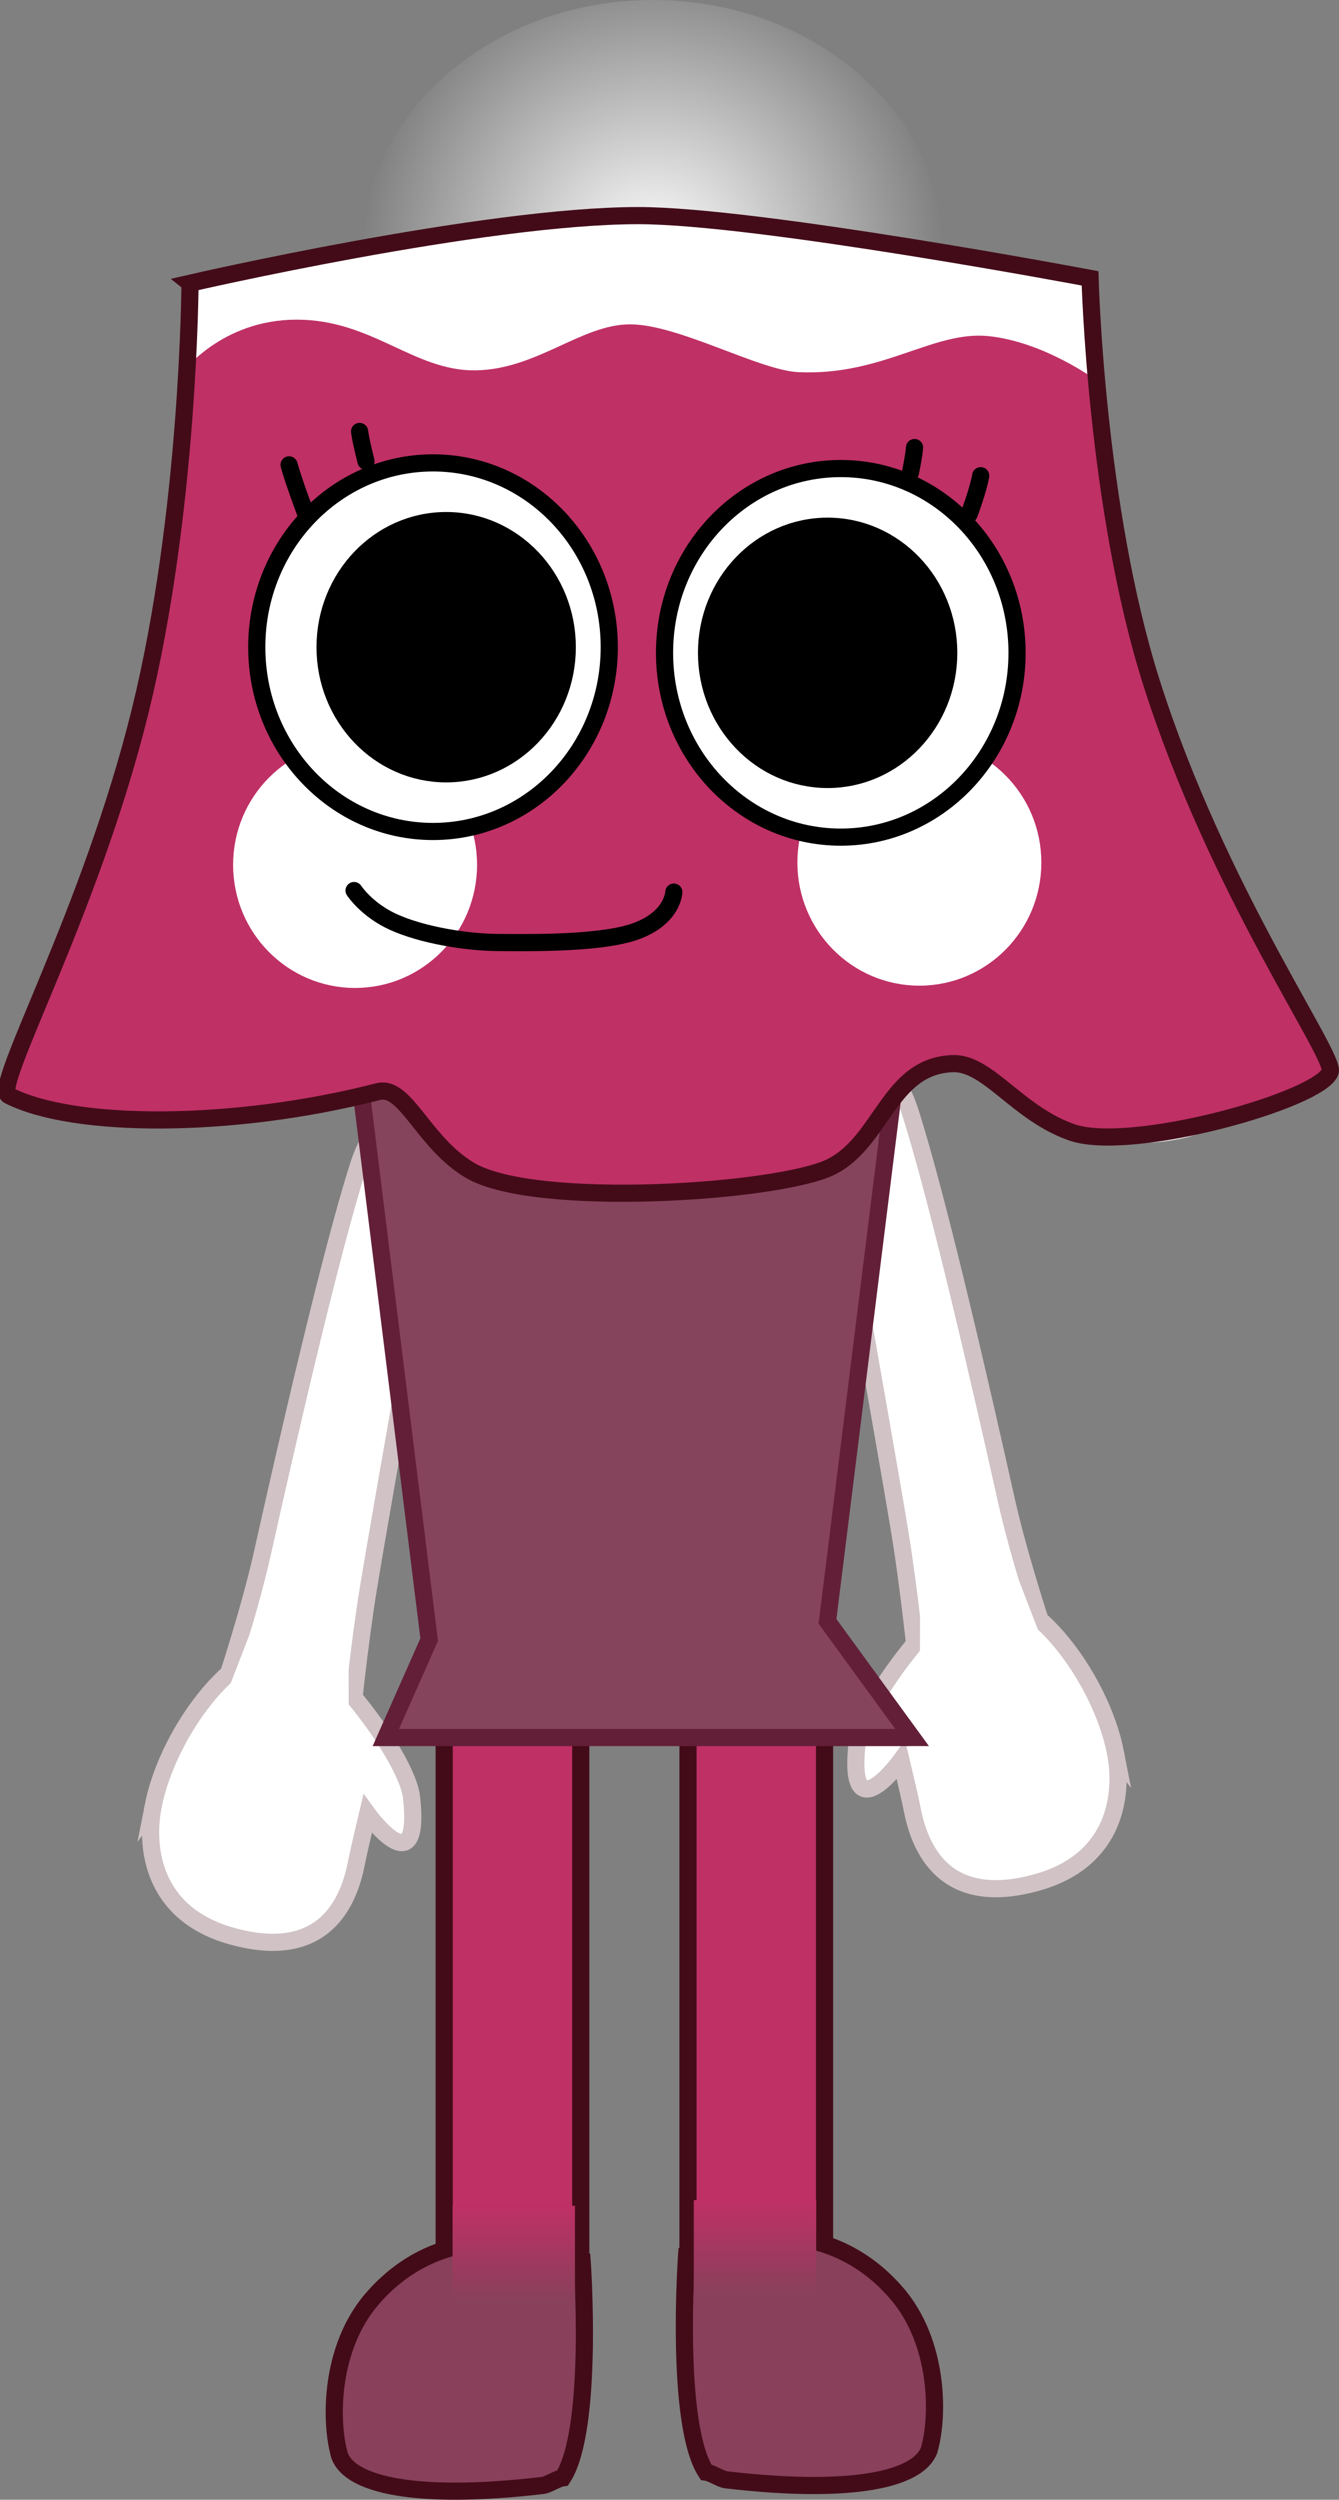 <svg version="1.1" xmlns="http://www.w3.org/2000/svg" xmlns:xlink="http://www.w3.org/1999/xlink" width="156.062" height="291.308" viewBox="0,0,156.062,291.308"><rect x="0" y="0" width="156.062" height="291.308" fill="#808080" stroke="none"/><defs><radialGradient cx="245.131" cy="55.002" r="33.937" gradientUnits="userSpaceOnUse" id="color-1"><stop offset="0" stop-color="#ffffff"></stop><stop offset="1" stop-color="#ffffff" stop-opacity="0"></stop></radialGradient><linearGradient x1="257.017" y1="281.938" x2="257.017" y2="292.908" gradientUnits="userSpaceOnUse" id="color-2"><stop offset="0" stop-color="#bf3065"></stop><stop offset="1" stop-color="#89405b"></stop></linearGradient><linearGradient x1="228.901" y1="282.596" x2="228.901" y2="293.566" gradientUnits="userSpaceOnUse" id="color-3"><stop offset="0" stop-color="#bf3065"></stop><stop offset="1" stop-color="#89405b"></stop></linearGradient></defs><g transform="translate(-169.021,-25.548)"><g data-paper-data="{&quot;isPaintingLayer&quot;:true}" fill-rule="nonzero" stroke-linejoin="miter" stroke-miterlimit="10" stroke-dasharray="" stroke-dashoffset="0" style="mix-blend-mode: normal"><path d="M245.131,84.457c-18.743,0 -33.937,-13.187 -33.937,-29.454c0,-16.267 15.194,-29.454 33.937,-29.454c18.743,0 33.937,13.187 33.937,29.454c0,16.267 -15.194,29.454 -33.937,29.454z" fill="url(#color-1)" stroke="none" stroke-width="0" stroke-linecap="butt"></path><g data-paper-data="{&quot;index&quot;:null}" fill="#ffffff" stroke-linecap="butt"><path d="M264.82,152.513c0,0 6.808,-8.248 10.288,2.627c3.292,10.289 8.491,33.075 11.194,45.191c1.514,6.787 4.47,15.628 4.47,15.628l-14.861,3.867c0,0 -0.914,-9.038 -2.003,-15.647c-2.009,-12.192 -9.088,-51.666 -9.088,-51.666z" stroke="#d0c2c5" stroke-width="2"></path><path d="M299.045,229.853c0.877,4.527 0.221,12.451 -9.178,15.069c-10.816,3.013 -13.659,-4.027 -14.536,-8.554c-0.272,-1.405 -1.294,-5.692 -1.294,-5.692c0,0 -6.276,8.686 -5.128,-1.9c0.502,-4.634 9.502,-16.348 13.29,-17.388c6.549,-1.799 15.092,9.412 16.847,18.466z" stroke="#d0c2c5" stroke-width="2"></path><path d="M293.553,224.671l-17.336,2.173l0.053,-19.871l9.065,-3.569z" stroke="none" stroke-width="0"></path></g><g data-paper-data="{&quot;index&quot;:null}" fill="#ffffff" stroke-linecap="butt"><path d="M211.992,210.429c-1.089,6.61 -2.003,15.647 -2.003,15.647l-14.861,-3.867c0,0 2.956,-8.842 4.47,-15.628c2.703,-12.116 7.903,-34.902 11.194,-45.191c3.479,-10.876 10.288,-2.627 10.288,-2.627c0,0 -7.079,39.474 -9.088,51.666z" stroke="#d0c2c5" stroke-width="2"></path><path d="M186.855,236.103c1.754,-9.054 10.298,-20.265 16.847,-18.466c3.789,1.041 12.788,12.754 13.29,17.388c1.148,10.586 -5.128,1.9 -5.128,1.9c0,0 -1.022,4.287 -1.294,5.692c-0.877,4.527 -3.72,11.567 -14.536,8.554c-9.399,-2.618 -10.055,-10.542 -9.178,-15.069z" stroke="#d0c2c5" stroke-width="2"></path><path d="M200.565,209.653l9.065,3.569l0.053,19.871l-17.336,-2.173z" stroke="none" stroke-width="0"></path></g><g data-paper-data="{&quot;index&quot;:null}" stroke-linecap="butt"><path d="M249.208,301.136v-106.408h15.917v106.408z" fill="#bf3065" stroke="#430b18" stroke-width="2"></path><g><path d="M273.534,292.798c4.904,5.687 4.939,14.267 3.782,18.259c-1.198,3.338 -8.703,5.226 -23.674,3.473c-0.616,-0.072 -1.694,-0.807 -2.333,-0.89c-3.682,-5.662 -2.252,-25.45 -2.252,-25.45c0,0 14.528,-6.93 24.477,4.607z" fill="#89405b" stroke="#430b18" stroke-width="2"></path><path d="M249.884,292.908v-10.97h14.265v10.97z" fill="url(#color-2)" stroke="none" stroke-width="0"></path></g></g><g stroke-linecap="butt"><path d="M220.792,301.794v-106.408h15.917v106.408z" fill="#bf3065" stroke="#430b18" stroke-width="2"></path><g><path d="M212.383,293.457c9.949,-11.537 24.477,-4.607 24.477,-4.607c0,0 1.429,19.788 -2.252,25.45c-0.639,0.082 -1.717,0.818 -2.333,0.89c-14.971,1.753 -22.476,-0.136 -23.674,-3.473c-1.157,-3.992 -1.122,-12.572 3.782,-18.259z" fill="#89405b" stroke="#430b18" stroke-width="2"></path><path d="M221.768,293.566v-10.97h14.265v10.97z" fill="url(#color-3)" stroke="none" stroke-width="0"></path></g></g><path d="M213.991,228.031l5.051,-11.409l-8.659,-69.769h63.499l-8.416,67.638l9.859,13.539z" fill="#85445c" stroke="#631f38" stroke-width="2" stroke-linecap="butt"></path><path d="M189.693,104.397c0,-11.606 1.472,-45.842 1.472,-45.842c0,0 34.187,-7.881 52.251,-7.881c13.929,0 52.652,7.312 52.652,7.312c0,0 1.07,30.67 1.07,46.411c0,2.225 15.841,47.489 14.635,50.878c-1.176,3.308 -10.956,4.649 -17.856,2.223c-6.365,-2.237 -9.75,-8.145 -13.866,-8.001c-7.399,0.26 -8.189,8.999 -14.119,12.008c-5.929,3.009 -34.537,4.927 -42.13,0.429c-5.475,-3.243 -7.503,-9.996 -10.71,-9.174c-16.98,4.356 -23.724,4.295 -31.223,0.437c-3.782,-1.946 7.825,-46.776 7.825,-48.801z" fill="#dddddd" stroke="none" stroke-width="0" stroke-linecap="butt"></path><path d="M191.165,58.555c0,0 34.187,-7.881 52.251,-7.881c13.929,0 52.652,7.312 52.652,7.312c0,0 1.598,27.409 8.612,50.625c6.834,22.621 19.764,40.043 19.169,41.715c-1.176,3.308 -23.031,9.598 -29.932,7.173c-6.365,-2.237 -9.75,-8.145 -13.866,-8.001c-7.399,0.26 -8.189,8.999 -14.119,12.008c-5.929,3.009 -34.537,4.927 -42.13,0.429c-5.475,-3.243 -7.503,-9.996 -10.71,-9.174c-16.98,4.356 -35.133,4.295 -42.632,0.437c-1.917,-0.986 9.099,-21.3 14.839,-45.034c5.582,-23.078 5.867,-49.608 5.867,-49.608z" fill="#bf3065" stroke="none" stroke-width="0" stroke-linecap="butt"></path><path d="M190.212,69.033l0.214,-10.401c0,0 33.855,-7.232 51.192,-7.232c17.519,0 53.382,5.899 53.382,5.899l1.761,12.538c0,0 -6.083,-4.473 -12.542,-5.119c-6.459,-0.645 -12.307,4.649 -22.124,4.199c-4.63,-0.212 -13.937,-5.556 -19.619,-5.572c-5.682,-0.016 -10.902,5.287 -18.07,5.362c-7.168,0.075 -11.996,-5.906 -20.805,-5.908c-8.81,-0.002 -13.386,6.234 -13.386,6.234z" fill="#ffffff" stroke="none" stroke-width="0" stroke-linecap="butt"></path><path d="M191.165,58.555c0,0 34.187,-7.881 52.251,-7.881c13.929,0 52.652,7.312 52.652,7.312c0,0 0.68,26.679 7.136,47.036c7.77,24.498 21.514,43.576 20.855,45.427c-1.176,3.308 -23.242,9.476 -30.142,7.05c-6.365,-2.237 -9.75,-8.145 -13.866,-8.001c-7.399,0.26 -8.189,8.999 -14.119,12.008c-5.929,3.009 -34.537,4.927 -42.13,0.429c-5.475,-3.243 -7.503,-9.996 -10.71,-9.174c-16.98,4.356 -35.572,4.295 -43.071,0.437c-1.91,-0.983 9.505,-21.122 15.332,-44.772c5.709,-23.17 5.813,-49.87 5.813,-49.87z" fill="none" stroke="#430b18" stroke-width="2" stroke-linecap="butt"></path><path d="M210.406,140.679c-7.851,0 -14.216,-6.424 -14.216,-14.348c0,-7.924 6.364,-14.348 14.216,-14.348c7.851,0 14.216,6.424 14.216,14.348c0,7.924 -6.364,14.348 -14.216,14.348z" fill="#ffffff" stroke="none" stroke-width="0" stroke-linecap="butt"></path><path d="M219.489,122.445c-11.345,0 -20.542,-9.616 -20.542,-21.477c0,-11.861 9.197,-21.477 20.542,-21.477c11.345,0 20.542,9.616 20.542,21.477c0,11.861 -9.197,21.477 -20.542,21.477z" fill="#ffffff" stroke="#000000" stroke-width="2" stroke-linecap="butt"></path><path d="M276.174,140.413c-7.851,0 -14.216,-6.424 -14.216,-14.348c0,-7.924 6.364,-14.348 14.216,-14.348c7.851,0 14.216,6.424 14.216,14.348c0,7.924 -6.364,14.348 -14.216,14.348z" fill="#ffffff" stroke="none" stroke-width="0" stroke-linecap="butt"></path><path d="M267.017,123.104c-11.345,0 -20.543,-9.616 -20.543,-21.477c0,-11.861 9.197,-21.477 20.543,-21.477c11.345,0 20.542,9.616 20.542,21.477c0,11.861 -9.197,21.477 -20.542,21.477z" fill="#ffffff" stroke="#000000" stroke-width="2" stroke-linecap="butt"></path><path d="M221.023,115.725c-7.795,0 -14.114,-6.607 -14.114,-14.756c0,-8.15 6.319,-14.756 14.114,-14.756c7.795,0 14.114,6.607 14.114,14.756c0,8.15 -6.319,14.756 -14.114,14.756z" fill="#000000" stroke="#000000" stroke-width="2" stroke-linecap="butt"></path><path d="M265.483,116.383c-7.795,0 -14.114,-6.607 -14.114,-14.756c0,-8.15 6.319,-14.756 14.114,-14.756c7.795,0 14.114,6.607 14.114,14.756c0,8.15 -6.319,14.756 -14.114,14.756z" fill="#000000" stroke="#000000" stroke-width="2" stroke-linecap="butt"></path><path d="M247.556,129.51c0,0 -0.087,3.148 -4.76,4.678c-4.294,1.406 -13.077,1.206 -15.76,1.193c-3.52,-0.017 -8.806,-0.833 -12.252,-2.427c-3.057,-1.414 -4.497,-3.627 -4.497,-3.627" fill="none" stroke="#000000" stroke-width="2" stroke-linecap="round"></path><path d="M204.605,85.273c0,0 -1.386,-3.684 -1.893,-5.553" fill="none" stroke="#000000" stroke-width="2" stroke-linecap="round"></path><path d="M211.679,79.304c0,0 -0.595,-2.285 -0.748,-3.475" fill="none" stroke="#000000" stroke-width="2" stroke-linecap="round"></path><path d="M283.322,80.984c-0.281,1.649 -1.338,4.473 -1.338,4.473" fill="none" stroke="#000000" stroke-width="2" stroke-linecap="round"></path><path d="M275.613,77.704c-0.073,0.985 -0.482,2.927 -0.482,2.927" fill="none" stroke="#000000" stroke-width="2" stroke-linecap="round"></path></g></g></svg>
